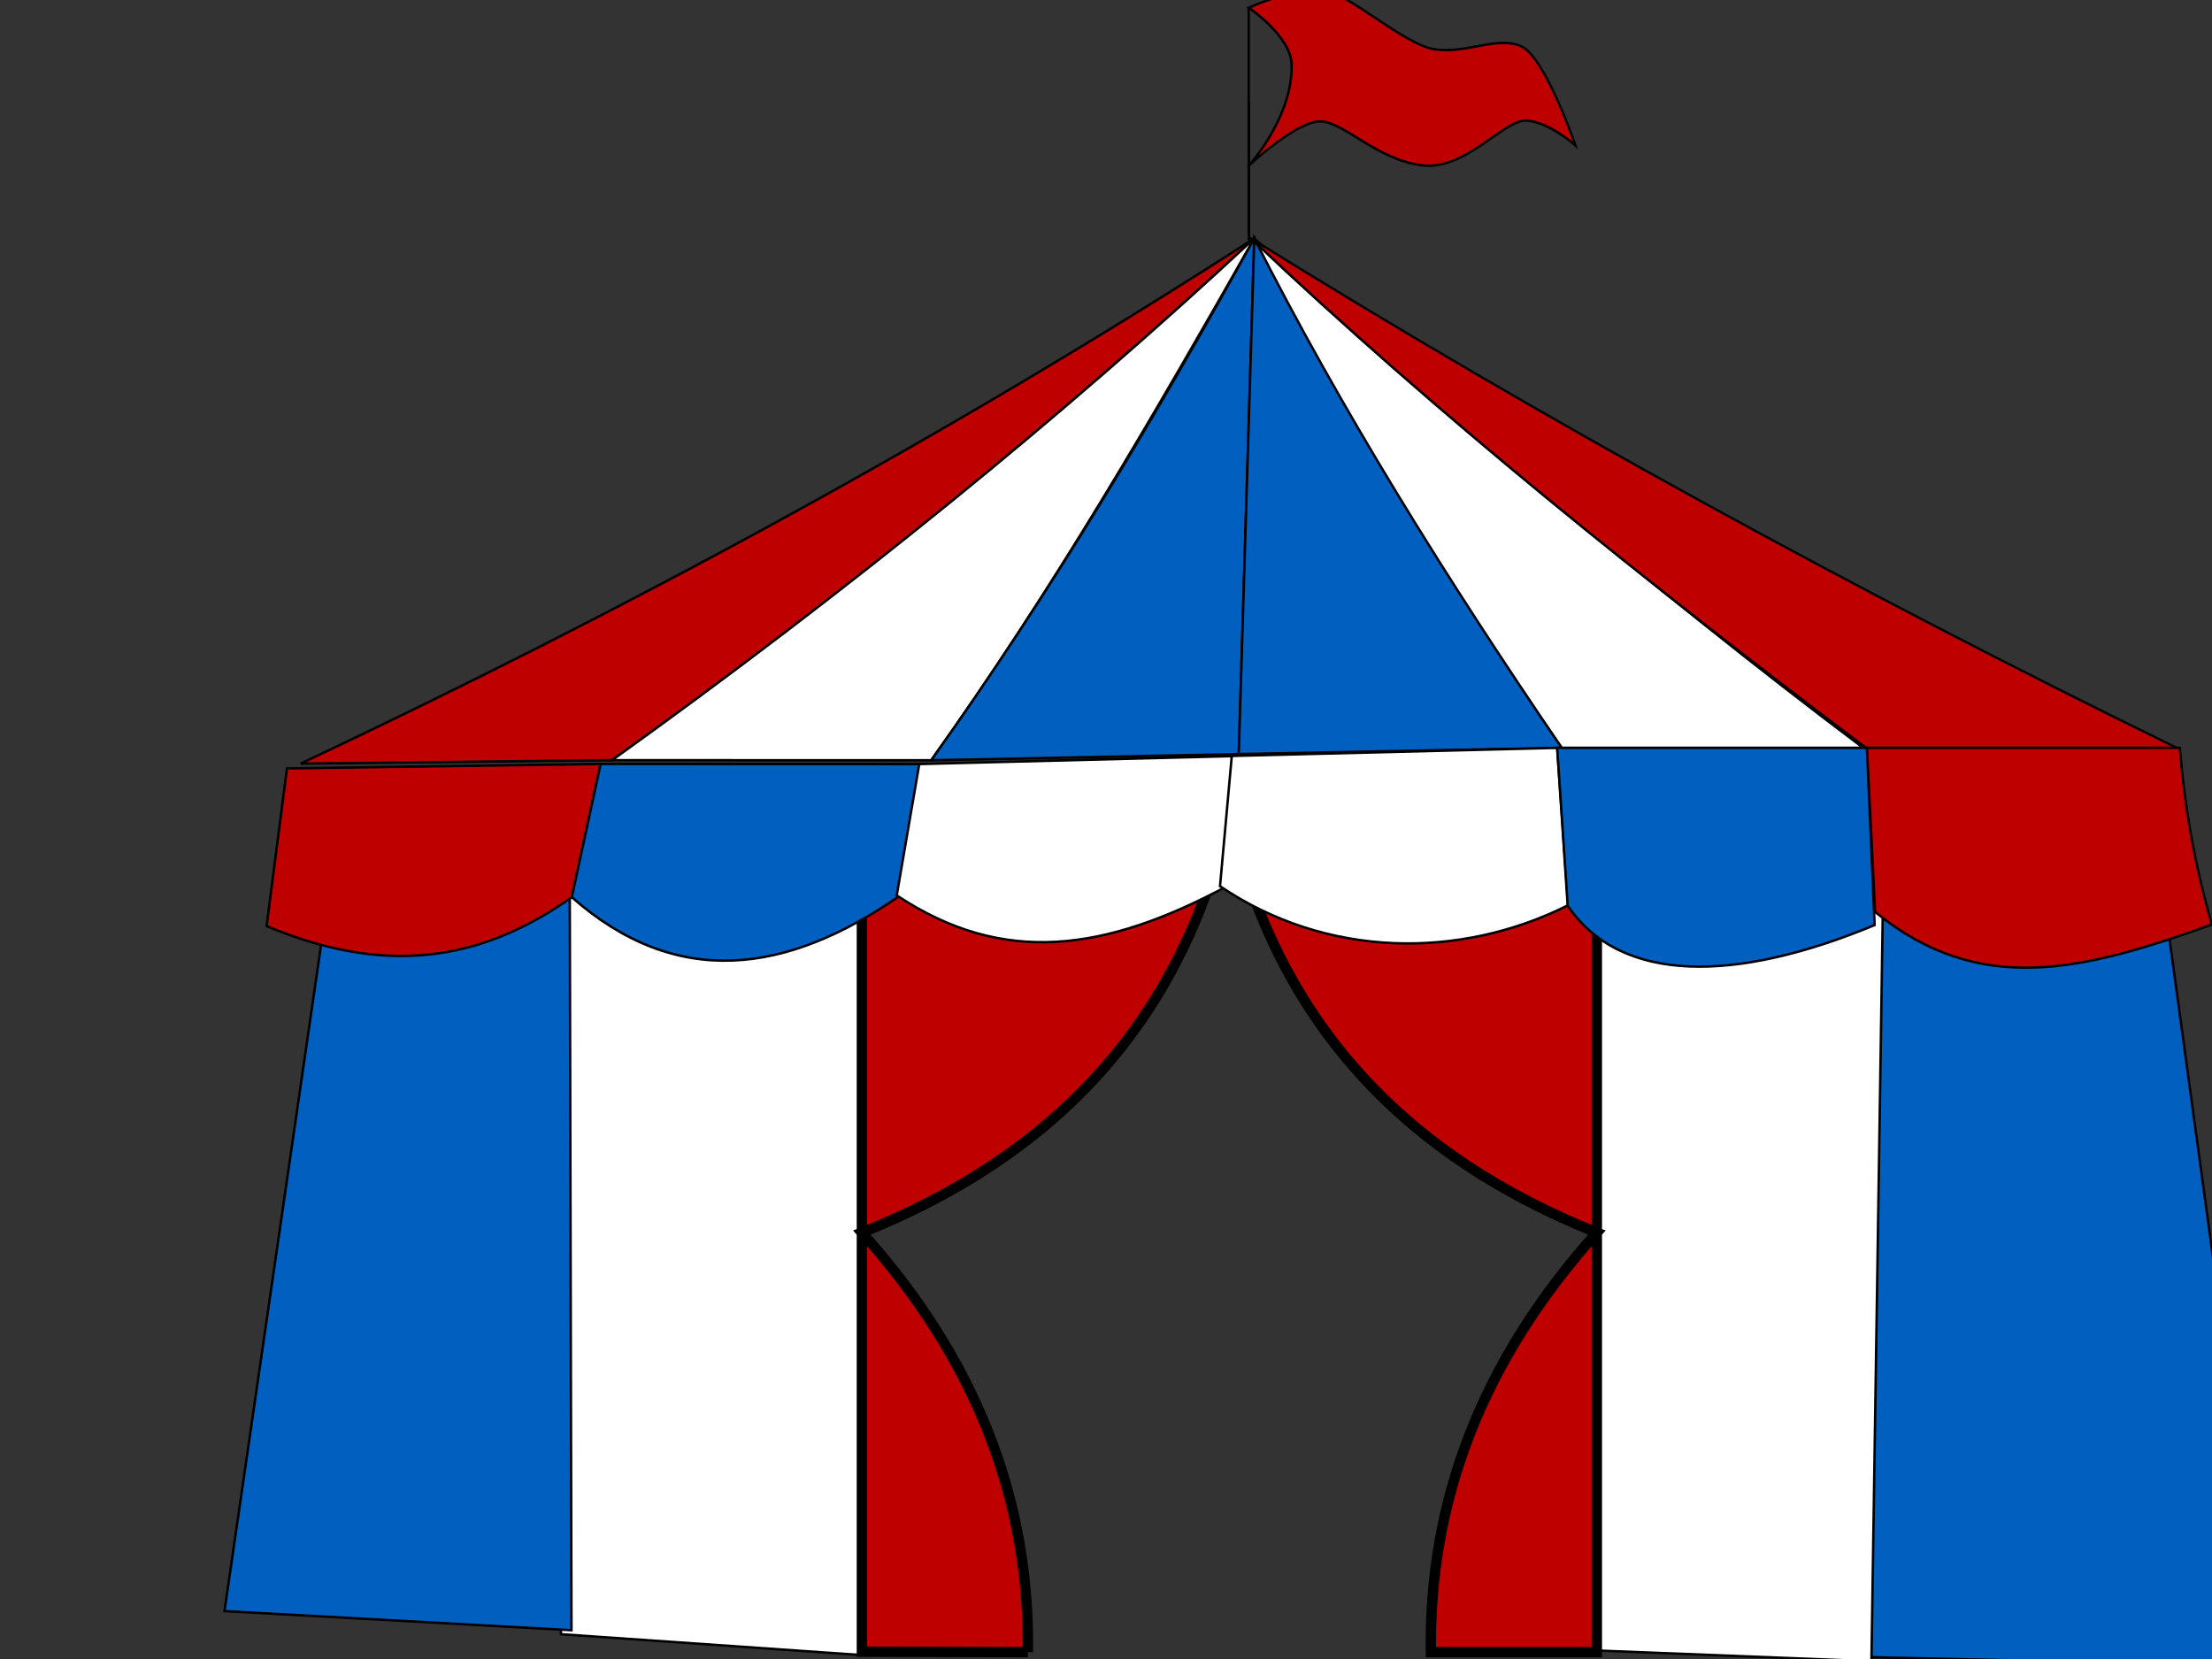 <?xml version="1.0"?><svg width="640" height="480" xmlns="http://www.w3.org/2000/svg">
 <rect width="100%" height="100%" fill="#333333" stroke="none"/>
 <title>red circus tent</title>
 <g>
  <path fill="none" stroke="#000000" stroke-width="0.702px" d="m361.376,69.587l0,-40.107" id="path3096"/>
  <title>Layer 1</title>
  <path fill="#ffffff" stroke="#000000" stroke-width="0.702px" d="m162.302,472.826l87.097,6.043l3.604,-225.642l-91.191,-3.745l0.49,223.344z" id="path3048"/>
  <path fill="#005fbf" stroke="#000000" stroke-width="0.702px" d="m541.306,479.475l115.121,2.526l-28.729,-210.362l-82.972,-20.292l-3.419,228.127z" id="path3062"/>
  <path fill="#ffffff" stroke="#000000" stroke-width="0.702px" d="m458.562,477.403l82.902,3.266l3.438,-226.844l-82.266,-5.275l-4.075,228.853z" id="path3060"/>
  <path fill="#bf0000" stroke="#000000" stroke-width="0.702px" d="m362.905,68.967c-90.113,58.093 -182.323,107.796 -275.916,151.97l90.094,-0.99c66.204,-47.343 128.325,-97.543 185.822,-150.981z" id="path3022"/>
  <path fill="#ffffff" stroke="#000000" stroke-width="0.702px" d="m362.905,68.967c-54.993,51.195 -116.897,101.527 -185.822,150.981l92.344,0.022c35.603,-49.779 64.705,-100.37 93.478,-151.003z" id="path3024"/>
  <path fill="#005fbf" stroke="#000000" stroke-width="0.702px" d="m362.905,68.967c-28.866,52.246 -59.403,103.098 -93.478,151.003l88.984,-1.798l4.494,-149.205z" id="path3026"/>
  <path fill="#005fbf" stroke="#000000" stroke-width="0.702px" d="m362.905,68.967l-4.494,149.205l93.478,-1.798c-32.669,-47.847 -62.41,-96.949 -88.984,-147.407z" id="path3028"/>
  <path fill="#ffffff" stroke="#000000" stroke-width="0.702px" d="m362.905,68.967c24.879,49.136 55.415,98.272 88.984,147.407l87.186,0c-62.699,-47.148 -120.406,-96.792 -176.17,-147.407z" id="path3030"/>
  <path fill="#bf0000" stroke="#000000" stroke-width="0.702px" d="m361.905,68.967c53.464,50.6 114.089,99.411 177.968,147.407l89.883,0c-93.51,-45.755 -183.047,-94.687 -267.85,-147.407z" id="path3032"/>
  <path fill="#bf0000" stroke="#000000" stroke-width="3" d="m297.387,478.011c0.618,-43.861 -14.814,-84.439 -48.017,-121.383c54.843,-21.901 92.525,-60.179 106.322,-121.252c13.797,61.073 51.479,99.351 106.322,121.252c-33.203,36.944 -48.635,77.523 -48.017,121.383l48.017,0l0,-242.529l-212.643,-0.106l0,242.504l48.017,0.131z" id="path3988"/>
  <path fill="#005fbf" stroke="#000000" stroke-width="0.702px" d="m93.685,267.959l-28.739,198.177l100.399,5.536l-0.518,-223.189l-71.142,19.477l0,0z" id="path3046"/>
  <path fill="#bf0000" stroke="#000000" stroke-width="0.702px" d="m83.03,222.33l-5.894,45.607c37.407,15.762 64.789,8.205 88.303,-8.348l8.33,-38.551l-90.739,1.292z" id="path3034"/>
  <path fill="#005fbf" stroke="#000000" stroke-width="0.702px" d="m173.769,221.038l-8.33,38.551c30.314,26.707 62.198,22.321 95.013,-0.522l6.322,-38l-93.005,-0.029z" id="path3036"/>
  <path fill="#ffffff" stroke="#000000" stroke-width="0.702px" d="m265.972,221.067l-6.519,38c30.837,20.477 60.302,16.206 95.559,-2.661l3.383,-37.685l-92.423,2.346z" id="path3038"/>
  <path fill="#ffffff" stroke="#000000" stroke-width="0.702px" d="m356.395,218.721l-3.405,37.685c30.7,20.819 69.302,21.261 100.716,5.504l-3.165,-45.536l-94.147,2.346z" id="path3040"/>
  <path fill="#005fbf" stroke="#000000" stroke-width="0.702px" d="m450.542,216.374l3.041,45.697c15.434,22.711 48.72,22.223 88.803,5.583l-2.223,-51.28l-89.621,0z" id="path3042"/>
  <path fill="#bf0000" stroke="#000000" stroke-width="0.702px" d="m540.163,216.374l2.347,47.466c30.167,24.682 60.17,17.031 97.46,3.64c-4.952,-17.035 -7.907,-34.07 -9.281,-51.106l-90.526,0z" id="path3044"/>
  <g id="svg_1">
   <path fill="#bf0000" stroke="#000000" stroke-width="0.702px" id="path3930" d="m361.29,47.937c0,0 14.449,-13.533 21.254,-12.813c6.805,0.72 16.333,11.276 29.035,12.715c12.703,1.439 23.591,-13.435 30.17,-12.955c6.578,0.48 14.064,7.197 14.064,7.197c0,0 -8.847,-25.91 -15.879,-28.789c-7.032,-2.879 -15.879,2.399 -24.952,0.96c-9.073,-1.439 -24.952,-16.554 -32.665,-17.273c-7.713,-0.72 -21.027,5.253 -21.027,5.253c0,0 12.166,8.183 12.407,16.339c0.454,15.354 -12.407,29.367 -12.407,29.367z"/>
   <path fill="#bf0000" stroke="#000000" stroke-width="0.702px" id="path3932" d="m361.29,68.235l0,-66.003"/>
  </g>
 </g>
</svg>